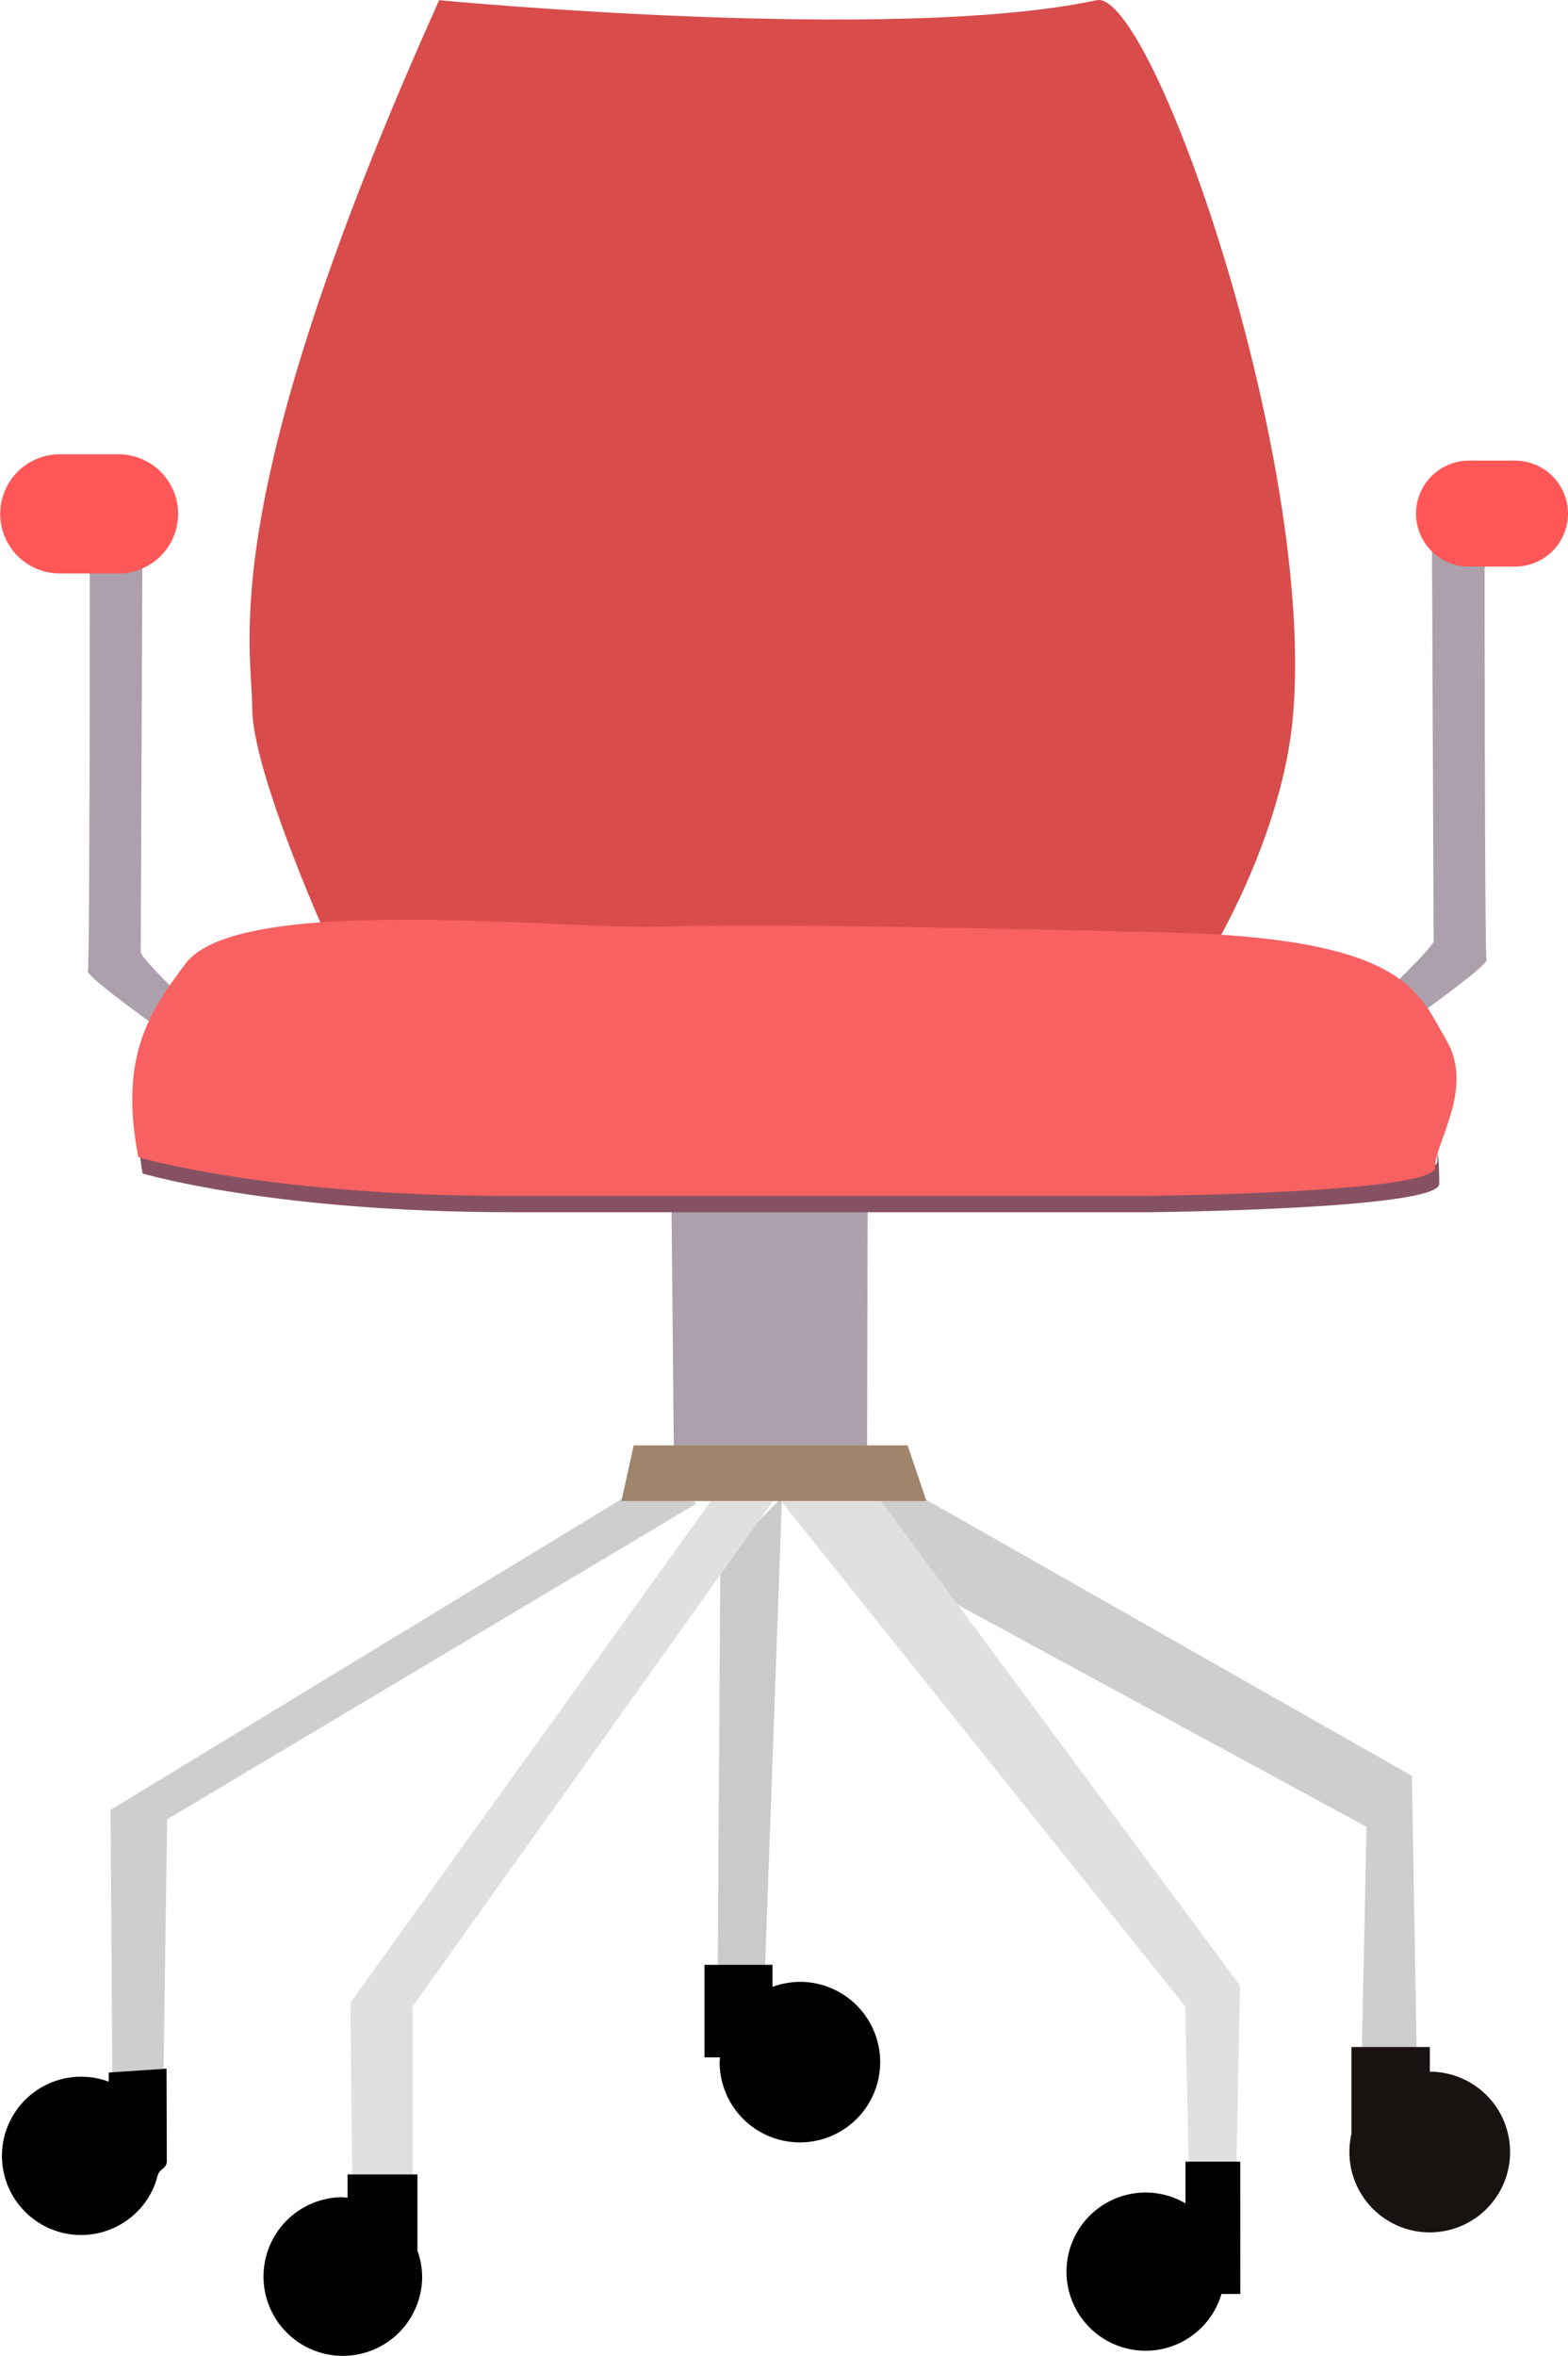 <?xml version="1.0" encoding="UTF-8"?> <svg xmlns="http://www.w3.org/2000/svg" viewBox="0 0 677.8 1018.27"> <defs> <style>.cls-1{fill:#cacaca;}.cls-2{fill:#aba0ac;}.cls-3{fill:#d84c4c;}.cls-4{fill:#e0e0e0;}.cls-5{fill:#cecece;}.cls-6{fill:#020101;}.cls-7{fill:#181310;}.cls-8{fill:#9f856c;}.cls-9{fill:#865263;}.cls-10{fill:#f76161;}.cls-11{fill:#ff5757;fill-rule:evenodd;}</style> </defs> <title>Ресурс 8</title> <g id="Слой_2" data-name="Слой 2"> <g id="_лой_2" data-name="—лой_2"> <polygon class="cls-1" points="310.27 850.04 311.39 674.14 338.02 647.2 330.68 851.67 310.27 850.04"></polygon> <path class="cls-2" d="M13.47,227.08l48.17-9.8s-.82,191.87-.82,194.32,21.23,22.86,21.23,22.86L70.63,445.89S37.15,422.21,38,419.76s.81-178.81.81-178.81L15.1,242.58Z"></path> <path class="cls-2" d="M667.06,222.18l-48.16-9.8s.82,191.87.82,194.32-21.23,22.86-21.23,22.86L609.91,441s33.47-23.68,32.66-26.13-.82-178.81-.82-178.81l23.68,1.63Z"></path> <path class="cls-3" d="M189.83.09S386.61,18.88,474,.09c23.71-5.1,94.71,197.59,84.92,309.45-4.67,53.29-36.74,104.51-36.74,104.51l-381.3-9.81s-31.84-71-31.84-98S91.85,218.09,189.83.09Z"></path> <path class="cls-2" d="M290.26,520.19l84.81-1.74c0,4.9-.31,122.16-.31,122.16L291.48,648Z"></path> <polygon class="cls-4" points="335.27 647.2 178.4 867.19 178.4 943.94 152.28 941.49 151.46 865.56 312.3 641.84 335.27 647.2"></polygon> <polygon class="cls-5" points="70.63 899.03 72.26 786.35 300.87 650.01 289.44 635.31 47.77 782.28 48.58 900.66 70.63 899.03"></polygon> <polygon class="cls-5" points="588.67 886.38 590.72 789.63 392.32 681.85 366.19 643.48 377.62 635.31 610.32 767.58 612.36 885.56 588.67 886.38"></polygon> <path class="cls-6" d="M68.17,940.3c.71-2.76,3.93-3.09,3.93-6.06S72,894.13,72,894.13l-25,1.68v3.95a34.21,34.21,0,1,0,20.33,43.4Z"></path> <path class="cls-6" d="M180.45,972.8V939.85H150.24v10.09c-.82-.06-1.6-.25-2.45-.25A34.29,34.29,0,1,0,182.49,984,33.79,33.79,0,0,0,180.45,972.8Z"></path> <path class="cls-6" d="M345.77,856.61a35,35,0,0,0-11.84,2.18v-9.53H304.54v40h6.71c0,.56-.17,1.07-.17,1.64a34.7,34.7,0,1,0,34.69-34.3Z"></path> <path class="cls-7" d="M618.07,895.4V884.78H584.18v37.66a34.73,34.73,0,1,0,33.88-27Z"></path> <polygon class="cls-4" points="513.97 939.85 512.34 867.19 337.1 648.12 374.76 640.61 536.01 858.21 534.39 941.49 513.97 939.85"></polygon> <polygon class="cls-8" points="400.49 648.78 268.62 648.78 273.93 624.74 392.32 624.74 400.49 648.78"></polygon> <path class="cls-6" d="M536.12,934.34H512.44v18A34.19,34.19,0,1,0,528,991.53h8.15Z"></path> <path class="cls-9" d="M621.33,501.91c0,11-124.92,12.25-124.92,12.25H220.85c-104.11,0-160-16.74-160-16.74-.74-3.8-.65,2.24.82,9.8,0,0,55.92,16.74,160,16.74H497.23s124.92-1.22,124.92-12.25C622.15,502.24,621.33,494.14,621.33,501.91Z"></path> <path class="cls-10" d="M59.81,500.18s55.93,16.74,160,16.74H495.39s124.92-1.22,124.92-12.25,17.15-34.29,4.9-55.11S608.07,405.47,504,403s-176.36-3.67-219.22-2.45S103.09,385.89,80.22,416.49C65.11,436.72,51.24,456.1,59.81,500.18Z"></path> <path class="cls-11" d="M77,222.11a25.75,25.75,0,0,1-25.75,25.75H25.84A25.75,25.75,0,0,1,.09,222.11h0a25.75,25.75,0,0,1,25.75-25.75H51.22A25.75,25.75,0,0,1,77,222.11Z"></path> <path class="cls-11" d="M677.8,222a22.89,22.89,0,0,1-22.89,22.89H635A22.89,22.89,0,0,1,612.12,222h0A22.89,22.89,0,0,1,635,199.1h19.9A22.89,22.89,0,0,1,677.8,222Z"></path> </g> </g> </svg> 